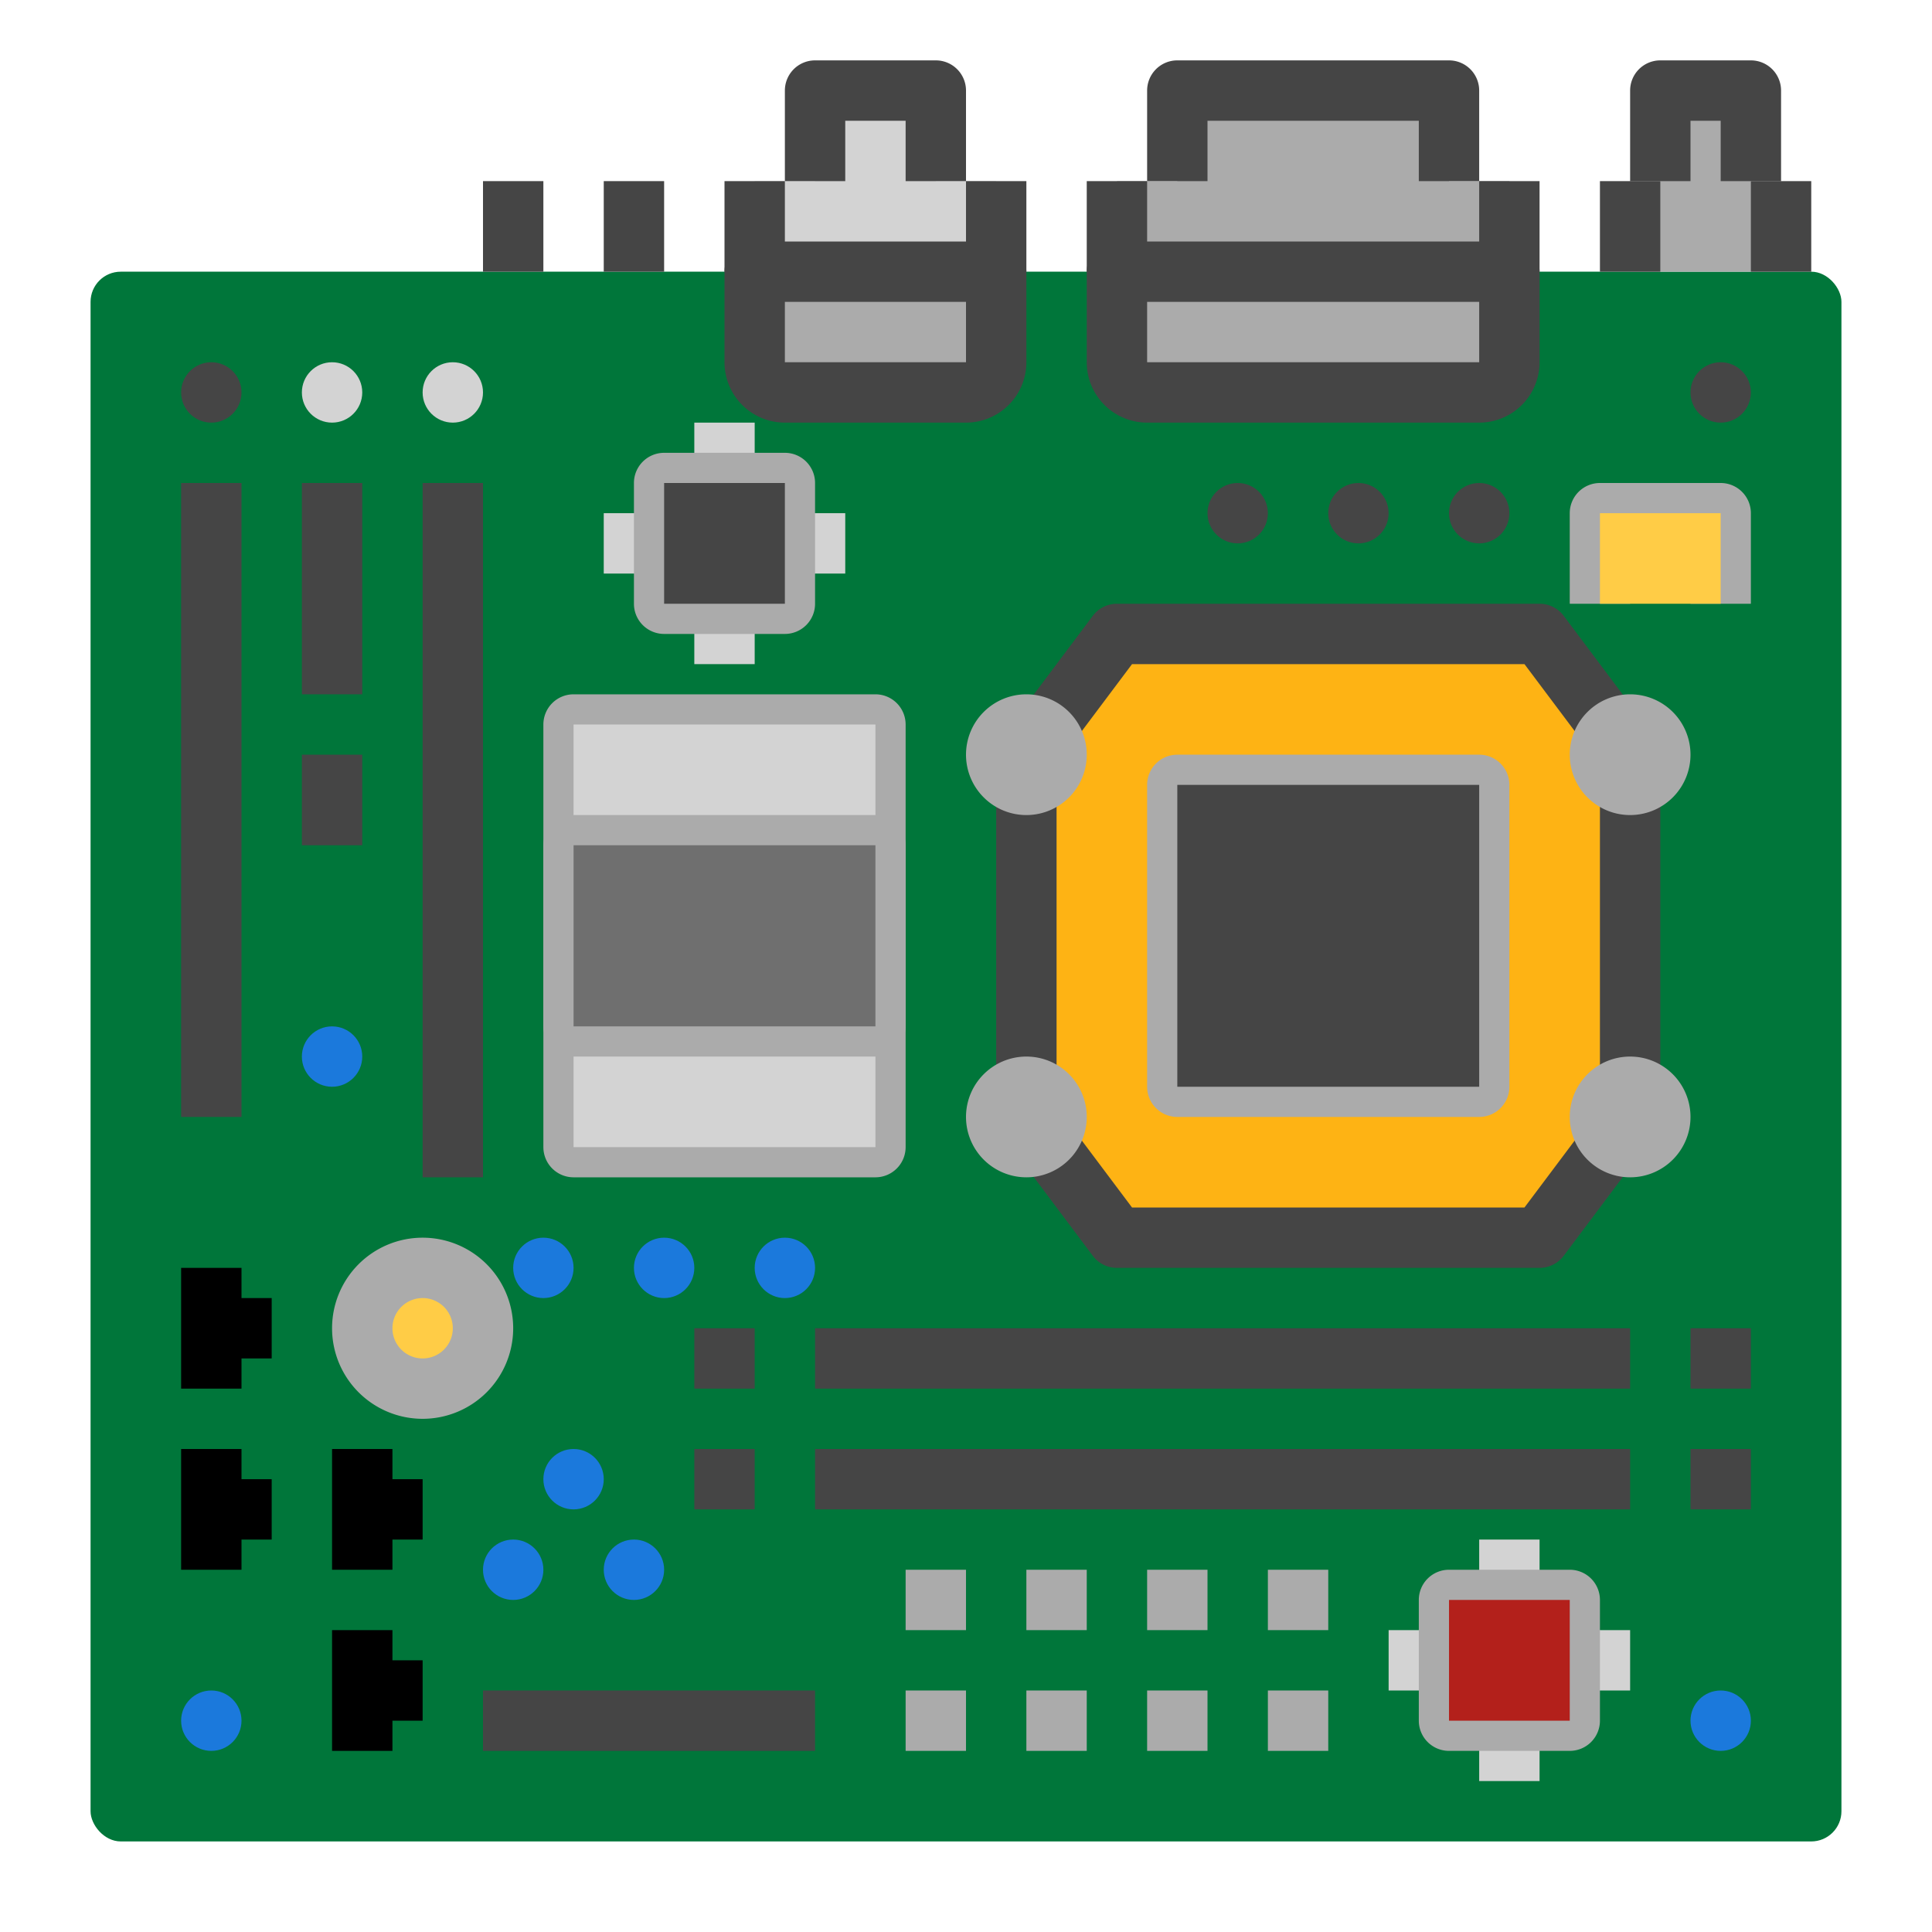 <svg height="512" viewBox="0 0 64 64" width="512" xmlns="http://www.w3.org/2000/svg"><rect fill="#00763a" height="52" rx="1" width="58" x="3" y="9"/><path d="m31 6v-3h-4v3h-2v3h2 4 2v-3z" fill="#d3d3d3"/><path d="m58 6v-3h-3v3h-1v3h1 3 1v-3z" fill="#ababab"/><path d="m48 6v-3h-9v3h-2v3h2 9 2v-3z" fill="#ababab"/><circle cx="14" cy="44" fill="#ffcc46" r="2"/><circle cx="17" cy="52" fill="#1b79dc" r="1"/><circle cx="21" cy="52" fill="#1b79dc" r="1"/><circle cx="19" cy="49" fill="#1b79dc" r="1"/><circle cx="18" cy="42" fill="#1b79dc" r="1"/><circle cx="22" cy="42" fill="#1b79dc" r="1"/><circle cx="26" cy="42" fill="#1b79dc" r="1"/><circle cx="41" cy="17" fill="#454545" r="1"/><circle cx="7" cy="13" fill="#454545" r="1"/><circle cx="11" cy="13" fill="#d3d3d3" r="1"/><circle cx="15" cy="13" fill="#d3d3d3" r="1"/><circle cx="45" cy="17" fill="#454545" r="1"/><circle cx="49" cy="17" fill="#454545" r="1"/><circle cx="57" cy="57" fill="#1b79dc" r="1"/><circle cx="7" cy="57" fill="#1b79dc" r="1"/><circle cx="57" cy="13" fill="#454545" r="1"/><circle cx="11" cy="35" fill="#1b79dc" r="1"/><g fill="#454545"><path d="m36 6h2v3h-2z"/><path d="m58 6h2v3h-2z"/><path d="m53 6h2v3h-2z"/><path d="m49 6h2v3h-2z"/><path d="m49 6h-2v-2h-7v2h-2v-3a1 1 0 0 1 1-1h9a1 1 0 0 1 1 1z"/><path d="m24 6h2v3h-2z"/><path d="m32 6h2v3h-2z"/><path d="m32 6h-2v-2h-2v2h-2v-3a1 1 0 0 1 1-1h4a1 1 0 0 1 1 1z"/><path d="m59 6h-2v-2h-1v2h-2v-3a1 1 0 0 1 1-1h3a1 1 0 0 1 1 1z"/><path d="m6 16h2v21h-2z"/><path d="m10 16h2v7h-2z"/><path d="m14 16h2v23h-2z"/></g><path d="m54 25-3-4h-14l-3 4v12l3 4h14l3-4z" fill="#feb314"/><path d="m51 42h-14a1 1 0 0 1 -.8-.4l-3-4a1 1 0 0 1 -.2-.6v-12a1 1 0 0 1 .2-.6l3-4a1 1 0 0 1 .8-.4h14a1 1 0 0 1 .8.4l3 4a1 1 0 0 1 .2.6v12a1 1 0 0 1 -.2.6l-3 4a1 1 0 0 1 -.8.4zm-13.5-2h13l2.5-3.333v-11.334l-2.5-3.333h-13l-2.5 3.333v11.334z" fill="#454545"/><path d="m54 27a2 2 0 1 1 2-2 2 2 0 0 1 -2 2z" fill="#ababab"/><path d="m54 39a2 2 0 1 1 2-2 2 2 0 0 1 -2 2z" fill="#ababab"/><path d="m34 39a2 2 0 1 1 2-2 2 2 0 0 1 -2 2z" fill="#ababab"/><path d="m34 27a2 2 0 1 1 2-2 2 2 0 0 1 -2 2z" fill="#ababab"/><path d="m49 37h-10a1 1 0 0 1 -1-1v-10a1 1 0 0 1 1-1h10a1 1 0 0 1 1 1v10a1 1 0 0 1 -1 1zm-9-2h8v-8h-8z" fill="#ababab"/><path d="m27 44h27v2h-27z" fill="#454545"/><path d="m23 44h2v2h-2z" fill="#454545"/><path d="m56 44h2v2h-2z" fill="#454545"/><path d="m27 48h27v2h-27z" fill="#454545"/><path d="m23 48h2v2h-2z" fill="#454545"/><path d="m56 48h2v2h-2z" fill="#454545"/><path d="m30 52h2v2h-2z" fill="#ababab"/><path d="m30 56h2v2h-2z" fill="#ababab"/><path d="m34 52h2v2h-2z" fill="#ababab"/><path d="m34 56h2v2h-2z" fill="#ababab"/><path d="m38 52h2v2h-2z" fill="#ababab"/><path d="m38 56h2v2h-2z" fill="#ababab"/><path d="m42 52h2v2h-2z" fill="#ababab"/><path d="m42 56h2v2h-2z" fill="#ababab"/><path d="m6 42h2v4h-2z"/><path d="m7 43h2v2h-2z"/><path d="m6 48h2v4h-2z"/><path d="m7 49h2v2h-2z"/><path d="m11 54h2v4h-2z"/><path d="m12 55h2v2h-2z"/><path d="m11 48h2v4h-2z"/><path d="m12 49h2v2h-2z"/><path d="m14 47a3 3 0 1 1 3-3 3 3 0 0 1 -3 3zm0-4a1 1 0 1 0 1 1 1 1 0 0 0 -1-1z" fill="#ababab"/><path d="m37 9h13a0 0 0 0 1 0 0v3a1 1 0 0 1 -1 1h-11a1 1 0 0 1 -1-1v-3a0 0 0 0 1 0 0z" fill="#ababab"/><path d="m58 20h-2v-2h-2v2h-2v-3a1 1 0 0 1 1-1h4a1 1 0 0 1 1 1z" fill="#ababab"/><path d="m25 9h8a0 0 0 0 1 0 0v3a1 1 0 0 1 -1 1h-6a1 1 0 0 1 -1-1v-3a0 0 0 0 1 0 0z" fill="#ababab"/><path d="m20 17h2v2h-2z" fill="#d3d3d3"/><path d="m23 14h2v2h-2z" fill="#d3d3d3"/><path d="m23 20h2v2h-2z" fill="#d3d3d3"/><path d="m26 17h2v2h-2z" fill="#d3d3d3"/><path d="m46 54h2v2h-2z" fill="#d3d3d3"/><path d="m49 51h2v2h-2z" fill="#d3d3d3"/><path d="m49 57h2v2h-2z" fill="#d3d3d3"/><path d="m52 54h2v2h-2z" fill="#d3d3d3"/><path d="m16 56h11v2h-11z" fill="#454545"/><path d="m10 25h2v3h-2z" fill="#454545"/><path d="m20 6h2v3h-2z" fill="#454545"/><path d="m16 6h2v3h-2z" fill="#454545"/><path d="m49 14h-11a2 2 0 0 1 -2-2v-3a1 1 0 0 1 1-1h13a1 1 0 0 1 1 1v3a2 2 0 0 1 -2 2zm-11-4v2h11v-2z" fill="#454545"/><path d="m32 14h-6a2 2 0 0 1 -2-2v-3a1 1 0 0 1 1-1h8a1 1 0 0 1 1 1v3a2 2 0 0 1 -2 2zm-6-4v2h6v-2z" fill="#454545"/><path d="m29 39h-10a1 1 0 0 1 -1-1v-14a1 1 0 0 1 1-1h10a1 1 0 0 1 1 1v14a1 1 0 0 1 -1 1zm-9-2h8v-12h-8z" fill="#ababab"/><path d="m19 24h10v14h-10z" fill="#d3d3d3"/><path d="m29 35h-10a1 1 0 0 1 -1-1v-6a1 1 0 0 1 1-1h10a1 1 0 0 1 1 1v6a1 1 0 0 1 -1 1zm-9-2h8v-4h-8z" fill="#ababab"/><path d="m19 28h10v6h-10z" fill="#6f6f6f"/><path d="m39 26h10v10h-10z" fill="#454545"/><path d="m52 58h-4a1 1 0 0 1 -1-1v-4a1 1 0 0 1 1-1h4a1 1 0 0 1 1 1v4a1 1 0 0 1 -1 1zm-3-2h2v-2h-2z" fill="#ababab"/><path d="m48 53h4v4h-4z" fill="#b3201b"/><path d="m26 21h-4a1 1 0 0 1 -1-1v-4a1 1 0 0 1 1-1h4a1 1 0 0 1 1 1v4a1 1 0 0 1 -1 1zm-3-2h2v-2h-2z" fill="#ababab"/><path d="m22 16h4v4h-4z" fill="#454545"/><path d="m53 17h4v3h-4z" fill="#ffcc46"/></svg>